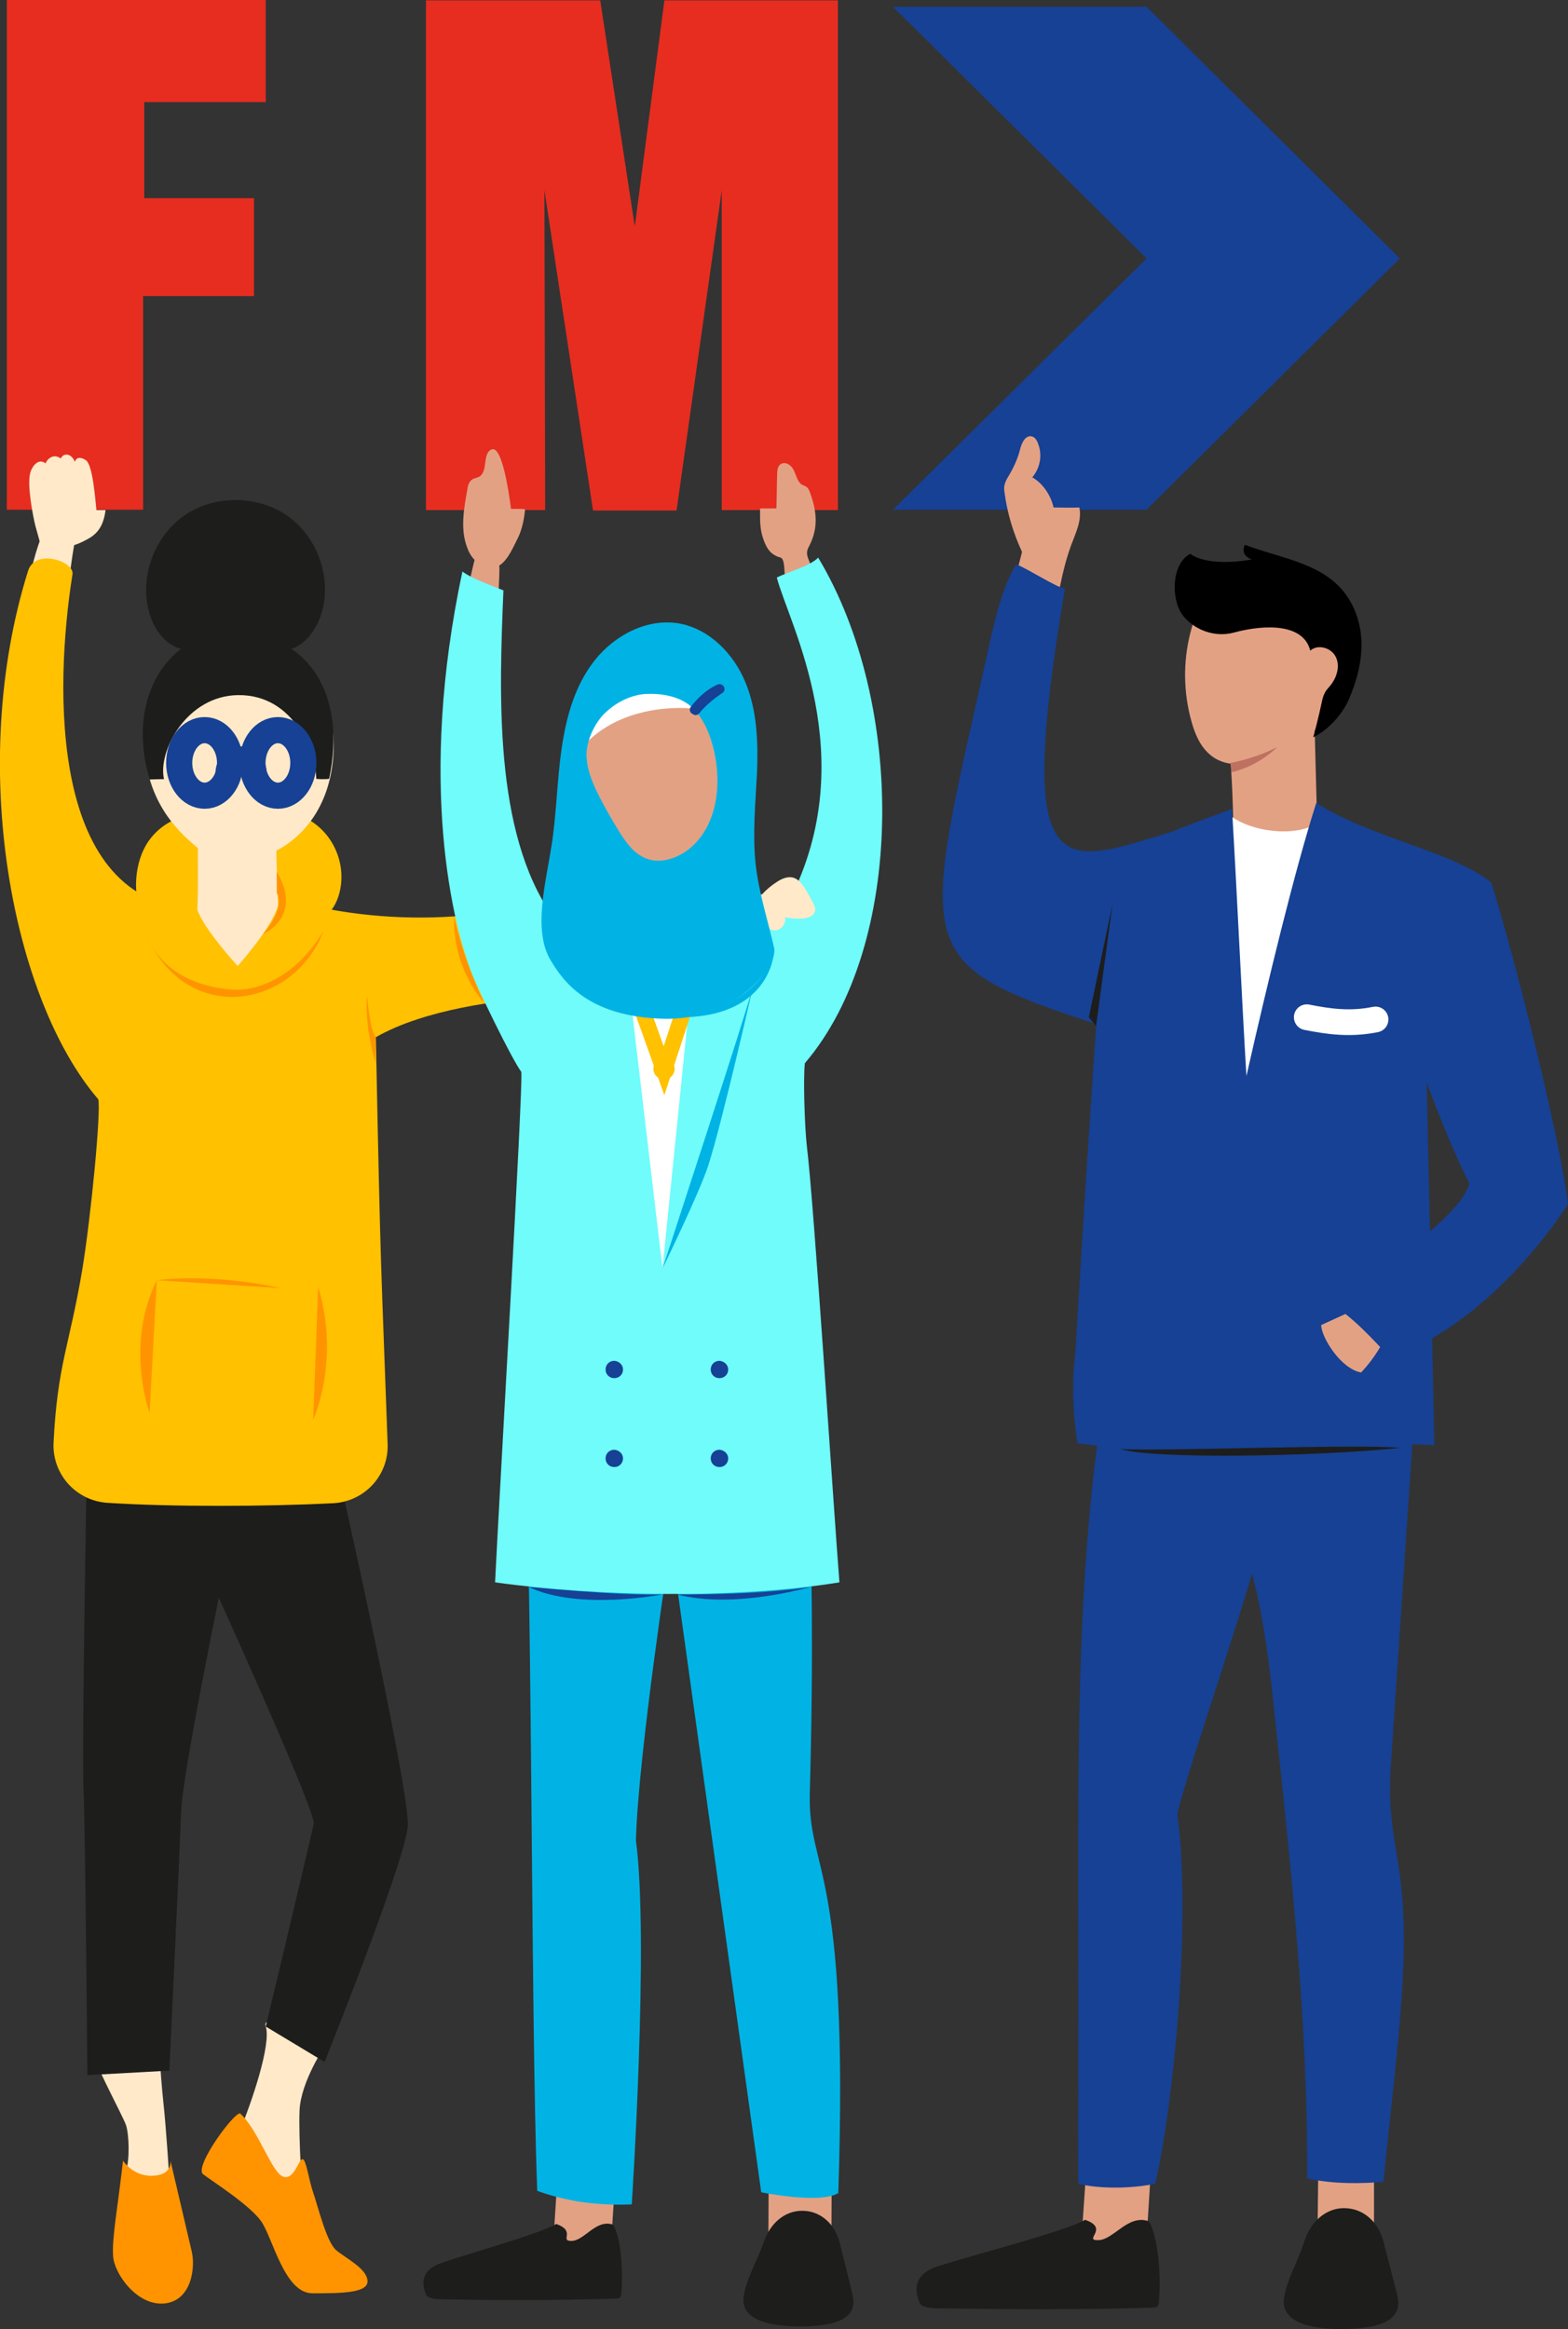 <?xml version="1.0" encoding="UTF-8"?> <svg xmlns="http://www.w3.org/2000/svg" width="99" height="147" viewBox="0 0 99 147" fill="none"><rect x="0" y="0" width="99" height="147" fill="#333333" stroke="none"/><g clip-path="url(#clip0)"><path d="M7.958 137.037C8.198 136.252 8.15 134.73 7.958 134.136C7.767 133.541 5.585 129.594 5.513 128.572C5.441 127.549 9.948 127.668 9.948 127.668C9.948 127.668 10.116 130.83 10.307 132.614C10.499 134.373 10.691 137.512 10.691 137.512L9.061 137.893L7.958 137.037Z" fill="#FFE9C9"></path><path d="M15.126 134.516C15.869 132.757 17.139 129.023 16.78 127.906C16.42 126.788 20.495 129.166 20.495 129.166C20.495 129.166 18.985 131.401 18.913 133.208C18.841 135.016 19.105 138.654 19.105 138.654L16.372 137.798L15.126 134.516Z" fill="#FFE9C9"></path><path d="M7.766 136.371C7.455 139.201 7.047 141.317 7.143 142.411C7.215 143.504 8.653 145.549 10.379 145.383C12.105 145.216 12.345 143.1 12.105 142.101C11.865 141.079 10.763 136.371 10.763 136.371C10.763 136.371 10.906 137.274 9.66 137.322C8.414 137.393 7.766 136.371 7.766 136.371Z" fill="#FF9400"></path><path d="M15.197 133.422C15.005 132.994 12.201 136.751 12.824 137.227C13.447 137.703 15.749 139.153 16.492 140.199C17.235 141.269 17.954 144.741 19.728 144.741C21.502 144.741 23.252 144.741 23.204 143.956C23.156 143.172 21.861 142.553 21.238 142.03C20.615 141.531 20.063 139.201 19.776 138.392C19.488 137.56 19.344 136.323 19.105 136.276C18.865 136.228 18.577 137.655 17.858 137.37C17.139 137.084 16.348 134.516 15.197 133.422Z" fill="#FF9400"></path><path d="M5.513 130.973L10.691 130.688C10.691 130.688 11.314 117.657 11.434 114.352C11.554 111.047 15.965 90.502 15.965 90.502H5.513C5.513 90.502 5.154 110.072 5.274 112.973C5.393 115.874 5.513 130.973 5.513 130.973Z" fill="#1D1D1B"></path><path d="M16.78 127.906L20.495 130.141C20.495 130.141 25.553 117.538 25.745 115.279C25.913 113.044 21.262 92.499 21.262 92.499L10.068 92.642C10.068 92.642 19.201 112.354 19.824 115.041C19.225 117.705 16.78 127.906 16.78 127.906Z" fill="#1D1D1B"></path><path d="M0.431 0H16.779V6.444H9.109V12.508H16.036V18.69H9.037V32.173H0.431V0Z" fill="#E62D20"></path><path d="M8.989 57.877C8.342 56.403 8.485 54.382 9.372 53.098C10.211 51.885 11.506 51.433 12.728 51.219C14.071 50.958 15.461 50.91 16.827 51.005C17.762 51.077 18.721 51.267 19.584 51.79C20.447 52.313 21.19 53.241 21.454 54.429C21.741 55.618 21.43 57.069 20.639 57.735L8.989 57.877Z" fill="#FFC100"></path><path fill-rule="evenodd" clip-rule="evenodd" d="M4.339 36.809C4.482 35.597 4.65 34.479 4.842 33.528C4.387 33.671 3.212 33.385 2.828 33.647C2.661 33.766 2.589 33.956 2.517 34.122C2.229 34.931 2.013 35.763 1.846 36.595C1.582 37.737 3.715 37.118 4.339 36.809Z" fill="#FFE9C9"></path><path d="M14.55 40.067C11.05 40.043 9.085 43.967 9.109 46.725C9.133 50.744 11.506 52.694 12.489 53.526C12.489 53.55 12.537 57.307 12.417 57.735C12.345 57.996 8.006 60.612 8.054 60.873C8.39 62.086 14.239 64.012 14.766 65.177C14.79 65.225 14.814 65.273 14.862 65.32C14.982 65.415 15.149 65.32 15.269 65.201C16.396 64.131 20.471 59.423 20.998 57.901C21.046 57.782 17.547 57.782 17.57 57.64C17.57 57.473 17.427 53.692 17.451 53.692C19.608 52.551 21.118 50.197 21.07 46.797C20.974 44.157 19.416 40.115 14.55 40.067Z" fill="#FFE9C9"></path><path d="M1.774 36.025C2.229 34.598 4.698 35.43 4.578 36.239C3.428 43.444 3.092 57.093 12.441 57.378C12.872 58.662 15.006 60.969 15.006 60.969C15.006 60.969 17.139 58.591 17.523 57.235C19.057 56.902 19.44 57.164 21.406 57.497C24.882 58.068 28.477 58.044 31.953 57.449C32.528 58.662 34.015 61.634 33.919 62.966C31.617 63.133 26.847 63.679 23.731 65.463C24.043 81.038 24.043 79.135 24.474 91.144C24.546 93.117 23.012 94.782 21.022 94.877C16.803 95.091 10.883 95.115 6.808 94.853C4.818 94.734 3.308 93.07 3.38 91.096C3.619 86.126 4.387 84.961 5.202 80.087C5.753 76.71 6.376 70.219 6.208 69.386C0.815 63.133 -2.11 48.413 1.774 36.025Z" fill="#FFC100"></path><path fill-rule="evenodd" clip-rule="evenodd" d="M2.493 34.123C2.397 33.766 2.325 33.504 2.229 33.171C2.109 32.696 1.678 30.579 1.918 29.819C2.061 29.343 2.469 28.915 2.876 29.248C2.996 28.939 3.404 28.606 3.835 28.939C4.003 28.558 4.53 28.606 4.722 29.153C4.842 28.772 5.202 28.891 5.441 29.058C5.873 29.414 6.017 31.578 6.088 32.196C6.472 32.196 6.304 32.196 6.664 32.196C6.52 33.338 6.041 33.766 5.441 34.075C4.434 34.622 3.572 34.717 2.517 34.265L2.493 34.123Z" fill="#FFE9C9"></path><path d="M9.444 49.198C7.838 43.705 10.979 39.877 14.526 39.877C19.488 39.877 21.909 43.824 20.783 49.151C20.567 49.198 19.991 49.174 19.968 49.151C19.944 47.605 18.625 43.848 15.053 43.872C11.77 43.896 9.948 47.439 10.355 49.174C10.068 49.174 9.444 49.198 9.444 49.198Z" fill="#1D1D1B"></path><path d="M11.482 40.971C10.403 40.709 9.66 39.639 9.397 38.569C8.821 36.358 9.756 33.837 11.65 32.529C13.543 31.221 16.252 31.245 18.146 32.553C20.016 33.861 20.951 36.405 20.327 38.617C19.992 39.806 19.105 40.971 17.882 41.066L11.482 40.971Z" fill="#1D1D1B"></path><path d="M26.895 0.024V32.196H34.422L34.374 12.008L37.442 32.22H42.716L45.569 12.008V32.196H52.904V0.024H41.949L40.079 14.291L37.898 0.024H26.895Z" fill="#E62D20"></path><path d="M72.392 32.173L88.381 16.312L72.392 0.428H56.38L72.392 16.312L56.38 32.173H72.392Z" fill="#164194"></path><path fill-rule="evenodd" clip-rule="evenodd" d="M64.53 34.836C63.978 33.647 63.595 32.387 63.427 31.103C63.403 30.936 63.379 30.77 63.427 30.603C63.475 30.389 63.595 30.175 63.715 29.985C64.026 29.462 64.266 28.915 64.41 28.344C64.506 27.964 64.722 27.488 65.105 27.536C65.321 27.56 65.465 27.774 65.537 27.988C65.824 28.701 65.68 29.533 65.177 30.128C65.848 30.508 66.352 31.269 66.519 32.03C67.023 32.03 67.598 32.054 68.149 32.03C68.317 32.862 67.91 33.647 67.622 34.432C67.023 36.072 66.783 37.808 66.471 39.52C66.423 39.758 66.375 39.996 66.256 40.186C66.088 40.424 65.824 40.566 65.537 40.662C64.793 40.971 64.002 41.161 63.187 41.232C63.379 39.164 64.53 34.836 64.53 34.836Z" fill="#E3A184"></path><path fill-rule="evenodd" clip-rule="evenodd" d="M69.851 66.366C70.019 64.678 70.235 62.99 70.954 61.444C71.314 60.659 71.793 59.946 72.272 59.257C72.8 58.472 73.351 57.663 74.118 57.069" fill="white"></path><path fill-rule="evenodd" clip-rule="evenodd" d="M74.118 52.456C67.071 54.572 63.978 56.451 67.239 37.142C66.807 37.142 64.913 35.906 64.17 35.62C63.116 37.237 62.564 40.257 61.941 43.039C58.034 60.327 57.77 60.897 69.492 64.726" fill="#164194"></path><path d="M32.265 32.125C32.097 30.793 31.666 28.154 31.066 28.368C30.467 28.606 30.851 29.723 30.299 30.08C30.131 30.175 29.94 30.175 29.796 30.294C29.628 30.437 29.556 30.674 29.532 30.888C29.316 32.101 29.077 33.361 29.508 34.526C29.604 34.812 29.772 35.121 29.988 35.335C29.844 35.906 29.724 36.476 29.58 37.071L29.82 37.951C29.94 38.141 30.179 38.26 30.443 38.284C30.707 38.331 30.946 38.307 31.21 38.284C31.306 38.284 31.378 38.26 31.426 38.212C31.45 38.165 31.45 38.141 31.45 38.093C31.474 37.523 31.498 36.928 31.522 36.358C31.522 36.144 31.546 35.906 31.522 35.692C32.097 35.335 32.433 34.455 32.72 33.908C32.96 33.409 33.104 32.719 33.152 32.149C33.128 32.125 32.265 32.125 32.265 32.125Z" fill="#E3A184"></path><path d="M48.014 32.101C48.014 32.719 47.99 33.314 48.182 33.908C48.373 34.503 48.589 34.931 49.165 35.145C49.26 35.169 49.356 35.192 49.428 35.264C49.476 35.335 49.5 35.406 49.524 35.502C49.596 35.882 49.572 36.405 49.668 36.786C49.692 36.857 49.716 36.952 49.788 36.952C49.86 36.952 49.908 36.881 49.956 36.833C50.099 36.714 50.603 36.762 50.771 36.691C51.058 36.595 51.274 35.93 51.178 35.644C51.082 35.359 50.914 35.097 50.962 34.788C50.986 34.645 51.058 34.527 51.13 34.384C51.681 33.266 51.562 32.22 51.13 31.055C51.082 30.936 51.034 30.817 50.938 30.746C50.867 30.674 50.747 30.651 50.651 30.603C50.363 30.437 50.291 30.056 50.147 29.747C50.028 29.438 49.692 29.129 49.38 29.271C49.141 29.39 49.117 29.7 49.117 29.937C49.093 30.651 49.093 31.388 49.069 32.101H48.014Z" fill="#E3A184"></path><path fill-rule="evenodd" clip-rule="evenodd" d="M34.878 137.56L38.833 137.726L38.545 142.173L34.902 142.006L35.189 137.56H34.878Z" fill="#E3A184"></path><path fill-rule="evenodd" clip-rule="evenodd" d="M48.541 135.325L52.52 135.277L52.496 140.818L48.517 140.865L48.541 135.325Z" fill="#E3A184"></path><path d="M32.984 85.794C33.655 98.135 33.487 126.788 33.919 138.273C33.919 138.273 35.117 138.749 36.771 138.987C38.425 139.224 39.888 139.129 39.888 139.129C39.888 139.129 40.99 122.437 40.151 116.159C40.295 110.69 42.357 97.326 42.357 97.326L48.062 138.368C48.062 138.368 51.777 139.129 52.928 138.416C53.623 117.514 50.986 118.204 51.13 113.139C51.609 95.947 50.651 86.792 50.651 86.792L32.984 85.794Z" fill="#00B3E4"></path><path d="M32.241 32.125C32.073 30.793 31.642 28.154 31.042 28.368C30.443 28.606 30.827 29.723 30.275 30.08C30.108 30.175 29.916 30.175 29.772 30.294C29.604 30.437 29.532 30.674 29.508 30.888C29.293 32.101 29.053 33.361 29.484 34.526C29.58 34.812 29.748 35.121 29.964 35.335C29.82 35.906 29.7 36.476 29.556 37.071L29.796 37.951C29.916 38.141 30.155 38.26 30.419 38.284C30.683 38.331 30.923 38.307 31.186 38.284C31.282 38.284 31.354 38.26 31.402 38.212C31.426 38.165 31.426 38.141 31.426 38.093C31.45 37.523 31.474 36.928 31.498 36.358C31.498 36.144 31.522 35.906 31.498 35.692C32.073 35.335 32.409 34.455 32.696 33.908C32.936 33.409 33.08 32.719 33.128 32.149C33.104 32.125 32.217 32.125 32.241 32.125Z" fill="#E3A184"></path><path d="M47.989 32.101C47.989 32.719 47.966 33.314 48.157 33.908C48.349 34.503 48.565 34.931 49.14 35.145C49.236 35.169 49.332 35.192 49.38 35.264C49.428 35.335 49.452 35.406 49.476 35.502C49.548 35.882 49.524 36.405 49.62 36.786C49.644 36.857 49.667 36.952 49.739 36.952C49.811 36.952 49.859 36.881 49.907 36.833C50.051 36.714 50.554 36.762 50.722 36.691C51.01 36.595 51.226 35.93 51.13 35.644C51.034 35.359 50.866 35.097 50.914 34.788C50.938 34.645 51.01 34.527 51.082 34.384C51.633 33.266 51.513 32.22 51.082 31.055C51.034 30.936 50.986 30.817 50.89 30.746C50.818 30.674 50.698 30.651 50.602 30.603C50.315 30.437 50.243 30.056 50.099 29.747C49.979 29.438 49.644 29.129 49.332 29.271C49.092 29.39 49.068 29.7 49.068 29.937C49.044 30.651 49.044 31.388 49.02 32.101C49.044 32.101 47.989 32.101 47.989 32.101Z" fill="#E3A184"></path><path d="M38.258 60.327C40.367 60.374 42.477 60.398 44.538 59.922C46.576 59.447 48.925 58.686 49.86 56.807C54.462 47.748 49.812 39.378 49.045 36.453C49.692 36.12 51.178 35.716 51.657 35.193C57.195 44.395 57.171 59.685 50.818 67.103C50.699 68.126 50.818 71.265 50.938 72.287C51.418 76.258 52.616 95.043 53 99.871C46.528 100.917 37.754 100.774 31.258 99.871C31.474 95.281 33.056 68.293 32.912 67.65C32.241 66.723 30.131 62.324 29.82 61.516C28.597 58.424 26.344 49.412 29.197 36.072C29.748 36.5 31.138 37 31.785 37.261C31.522 43.705 31.162 52.48 34.854 57.782C34.854 57.806 37.131 60.303 38.258 60.327Z" fill="#6FFCFA"></path><path d="M46.959 144.907C46.695 146.406 48.565 146.834 50.531 146.834C52.496 146.834 54.174 146.453 53.839 144.907C53.647 144.004 53.311 142.767 53.024 141.578C52.736 140.389 51.825 139.533 50.651 139.533C49.524 139.533 48.637 140.342 48.254 141.436C47.726 142.886 47.151 143.766 46.959 144.907Z" fill="#1D1D1B"></path><path fill-rule="evenodd" clip-rule="evenodd" d="M47.917 56.474C47.678 56.451 47.558 56.76 47.582 56.998C47.63 57.592 47.941 58.163 48.421 58.519C48.541 58.615 48.661 58.686 48.804 58.71C49.236 58.805 49.691 58.329 49.547 57.901C49.883 57.949 50.243 57.996 50.578 57.972C50.962 57.972 51.417 57.83 51.465 57.473C51.489 57.307 51.417 57.164 51.345 56.998C51.202 56.712 51.034 56.427 50.866 56.142C50.674 55.809 50.41 55.476 50.051 55.381C49.691 55.309 49.332 55.476 49.044 55.666C48.709 55.88 48.397 56.142 48.109 56.451L47.917 56.474Z" fill="#FFE9C9"></path><path d="M36.1 141.436C35.285 141.46 36.412 140.818 35.117 140.366C34.063 141.032 28.142 142.625 27.495 142.981C26.848 143.338 26.512 143.861 26.895 144.812C27.015 145.098 27.567 145.122 27.974 145.122C31.809 145.193 35.141 145.193 38.953 145.074C39.001 145.074 39.073 145.074 39.121 145.026C39.193 144.979 39.217 144.908 39.217 144.836C39.36 143.457 39.217 141.222 38.713 140.413C37.634 140.033 36.915 141.412 36.1 141.436Z" fill="#1D1D1B"></path><path d="M39.888 63.656L41.829 80.063L43.483 63.751L39.888 63.656Z" fill="white"></path><path d="M39.312 60.279L41.925 67.579L44.226 60.541" stroke="#FFC100" stroke-miterlimit="10" stroke-linecap="round"></path><path d="M42.596 67.46C42.596 67.817 42.309 68.126 41.925 68.126C41.566 68.126 41.254 67.841 41.254 67.46C41.254 67.104 41.541 66.795 41.925 66.795C42.309 66.818 42.596 67.104 42.596 67.46Z" fill="#FFC100"></path><path d="M37.49 44.252C36.675 45.037 36.076 46.416 36.148 47.533C36.22 48.651 36.675 49.721 37.203 50.72C37.658 51.6 38.161 52.48 38.689 53.312C39.216 54.144 39.839 54.976 40.75 55.333C41.829 55.737 43.075 55.333 43.962 54.643C46.12 52.955 46.551 49.816 45.952 47.153C45.664 45.893 45.161 44.633 44.202 43.753C43.243 42.873 41.733 42.683 40.678 42.754C39.48 42.802 38.353 43.372 37.49 44.252Z" fill="#E3A184"></path><path d="M36.556 47.415C37.491 46.202 38.881 45.394 40.367 45.013C41.853 44.609 43.411 44.609 44.922 44.847C44.61 44.228 43.987 43.8 43.316 43.563C42.644 43.325 41.949 43.277 41.23 43.277C40.679 43.277 40.103 43.277 39.576 43.42C38.09 43.824 37.107 45.227 36.532 46.654L36.556 47.415Z" fill="white"></path><path d="M48.876 59.827C48.469 58.044 47.894 56.284 47.702 54.477C47.51 52.575 47.702 50.649 47.798 48.722C47.87 46.796 47.798 44.823 47.055 43.039C46.312 41.256 44.801 39.71 42.908 39.354C40.894 38.997 38.833 40.067 37.562 41.66C36.292 43.253 35.74 45.275 35.453 47.296C35.165 49.293 35.141 51.338 34.829 53.336C34.446 55.785 33.631 58.757 34.782 60.636C35.572 61.943 37.107 64.131 41.781 64.297C46.431 64.464 49.14 60.968 48.876 59.827ZM43.459 53.621C42.716 54.192 41.685 54.525 40.822 54.192C40.055 53.906 39.552 53.217 39.12 52.527C38.689 51.837 38.281 51.124 37.898 50.387C37.466 49.555 37.083 48.699 37.035 47.771C36.987 46.844 37.49 45.726 38.137 45.061C38.856 44.347 39.791 43.872 40.75 43.8C41.637 43.753 42.86 43.895 43.651 44.609C44.442 45.346 44.849 46.368 45.089 47.415C45.592 49.65 45.233 52.242 43.459 53.621Z" fill="#00B3E4"></path><path d="M39.336 86.436C39.336 86.745 39.096 86.983 38.785 86.983C38.473 86.983 38.234 86.745 38.234 86.436C38.234 86.127 38.473 85.889 38.785 85.889C39.096 85.913 39.336 86.15 39.336 86.436Z" fill="#164194"></path><path d="M39.336 92.047C39.336 92.356 39.096 92.594 38.785 92.594C38.473 92.594 38.234 92.356 38.234 92.047C38.234 91.738 38.473 91.501 38.785 91.501C39.096 91.524 39.336 91.762 39.336 92.047Z" fill="#164194"></path><path d="M45.976 86.436C45.976 86.745 45.736 86.983 45.425 86.983C45.113 86.983 44.873 86.745 44.873 86.436C44.873 86.127 45.113 85.889 45.425 85.889C45.736 85.913 45.976 86.15 45.976 86.436Z" fill="#164194"></path><path d="M45.976 92.047C45.976 92.356 45.736 92.594 45.425 92.594C45.113 92.594 44.873 92.356 44.873 92.047C44.873 91.738 45.113 91.501 45.425 91.501C45.736 91.524 45.976 91.762 45.976 92.047Z" fill="#164194"></path><path d="M9.3 59.138C10.451 61.801 13.232 62.395 14.838 62.467C16.468 62.514 18.793 61.515 20.423 58.757C18.577 63.632 11.889 64.797 9.3 59.138Z" fill="#FF9400"></path><path fill-rule="evenodd" clip-rule="evenodd" d="M86.751 137.417L83.227 137.393L83.179 141.578L86.751 141.673V137.417Z" fill="#E3A184"></path><path fill-rule="evenodd" clip-rule="evenodd" d="M68.557 137.322L72.632 137.512L72.344 142.054L68.245 141.888L68.557 137.322Z" fill="#E3A184"></path><path d="M81.07 145.026C80.83 146.572 82.772 147.024 84.809 147C86.847 146.976 88.597 146.572 88.237 144.955C88.021 144.004 87.662 142.72 87.35 141.483C87.038 140.247 86.08 139.367 84.857 139.367C83.683 139.367 82.772 140.247 82.388 141.364C81.885 142.91 81.261 143.838 81.07 145.026Z" fill="#1D1D1B"></path><path d="M88.213 87.743C85.24 87.815 82.268 87.862 79.296 87.934C78.696 87.957 78.025 87.981 77.57 88.362C77.066 88.79 77.042 89.527 77.09 90.169C77.378 93.831 78.672 97.35 79.439 100.941C79.967 103.461 80.254 106.029 80.518 108.597C81.549 118.204 82.58 127.834 82.532 137.488C84.162 137.869 86.127 137.821 87.35 137.702C87.614 134.992 87.901 132.614 88.165 129.903C88.524 126.098 88.884 122.27 88.404 118.489C88.213 117.039 87.901 115.612 87.805 114.138C87.709 112.806 87.805 111.475 87.901 110.143C88.404 102.748 88.884 95.353 89.387 87.957L88.213 87.743Z" fill="#164194"></path><path d="M81.285 92.38C81.549 91.881 81.213 91.263 80.734 90.954C80.255 90.644 79.631 90.549 79.032 90.478C75.868 90.074 72.704 89.669 69.54 89.265C68.053 99.324 68.077 109.501 68.077 119.631C68.101 125.861 68.077 131.591 68.077 137.821C69.3 138.154 71.457 138.154 72.943 137.821C74.142 132.566 75.221 121.105 74.334 114.471C75.149 111.07 79.032 100.299 80.398 94.401L81.285 92.38Z" fill="#164194"></path><path d="M83.203 53.597C83.131 50.839 83.059 48.104 82.987 45.346C81.237 45.941 79.416 46.321 77.57 46.464C77.786 48.818 77.882 51.196 77.882 53.55C78.864 53.574 79.799 53.883 80.782 54.049C81.717 54.215 83.203 53.597 83.203 53.597Z" fill="#E3A184"></path><path d="M85.312 40.567C85.672 42.041 85.097 43.61 84.21 44.823C83.299 46.036 82.028 46.939 80.662 47.581C79.392 48.2 77.785 48.58 76.611 47.795C75.844 47.272 75.46 46.392 75.221 45.513C74.717 43.705 74.693 41.779 75.149 39.972C75.388 38.997 75.82 37.998 76.635 37.38C77.929 36.405 79.775 36.738 81.357 37.095C82.1 37.285 84.737 38.189 85.312 40.567Z" fill="#E3A184"></path><path d="M83.443 44.371C83.491 44.133 83.539 43.919 83.658 43.705C83.754 43.515 83.922 43.372 84.042 43.206C84.425 42.706 84.617 41.993 84.33 41.446C84.042 40.876 83.203 40.638 82.724 41.066C82.316 39.377 79.943 39.377 77.905 39.924C76.707 40.257 75.341 39.758 74.621 38.759C73.926 37.737 73.974 35.573 75.149 34.955C75.988 35.573 77.69 35.549 79.032 35.311C78.529 35.121 78.409 34.764 78.6 34.384C80.71 35.192 83.155 35.478 84.665 37.142C85.504 38.07 85.936 39.33 85.96 40.566C85.984 41.803 85.648 43.039 85.145 44.181C84.713 45.132 83.874 46.059 82.915 46.535C82.915 46.559 83.299 45.084 83.443 44.371Z" fill="black"></path><path d="M83.707 51.529C82.436 52.955 79.272 52.599 77.81 51.576C77.642 51.624 77.546 51.766 77.45 51.909C76.851 52.836 76.323 53.835 76.204 54.905C76.084 55.975 76.347 57.045 76.635 58.115C77.354 60.874 77.21 67.056 77.93 69.814C77.977 70.052 78.121 70.338 78.361 70.314C78.481 70.314 78.577 70.219 78.673 70.124C80.518 68.34 82.244 62.395 83.083 59.97C83.731 58.02 83.707 51.529 83.707 51.529Z" fill="white"></path><path d="M67.91 85.223C67.67 87.173 67.718 89.146 68.03 91.096C75.724 92.095 83.011 90.763 90.562 91.215C90.562 91.215 90.059 66.366 89.747 53.55C87.638 52.765 84.977 51.909 83.107 50.672C81.717 55.024 80.039 61.991 78.697 67.912C78.409 63.18 78.097 56.237 77.786 51.053C76.132 51.695 72.201 52.979 70.163 54.477C69.636 55.856 68.053 82.702 67.91 85.223Z" fill="#164194"></path><path d="M69.348 141.388C68.341 141.412 70.091 140.651 68.509 140.104C67.214 140.889 59.615 142.791 58.8 143.195C58.009 143.6 57.602 144.218 58.057 145.336C58.201 145.668 58.872 145.692 59.376 145.692C64.074 145.764 68.173 145.787 72.823 145.645C72.895 145.645 72.967 145.645 73.039 145.597C73.135 145.55 73.135 145.454 73.159 145.383C73.327 143.766 73.135 141.15 72.536 140.199C71.217 139.724 70.33 141.365 69.348 141.388Z" fill="#1D1D1B"></path><path d="M70.738 91.453C72.968 91.619 85.816 91.12 88.381 91.382C83.011 91.952 72.632 92.095 70.738 91.453Z" fill="#1D1D1B"></path><path d="M82.508 64.203C83.826 64.464 85.216 64.678 86.847 64.345" stroke="white" stroke-width="1.626" stroke-miterlimit="10" stroke-linecap="round" stroke-linejoin="round"></path><path d="M12.92 50.221C13.807 50.221 14.526 49.294 14.526 48.152C14.526 47.009 13.807 46.083 12.92 46.083C12.033 46.083 11.314 47.009 11.314 48.152C11.314 49.294 12.033 50.221 12.92 50.221Z" stroke="#164194" stroke-width="1.65" stroke-miterlimit="10"></path><path d="M17.547 50.221C18.434 50.221 19.153 49.294 19.153 48.152C19.153 47.009 18.434 46.083 17.547 46.083C16.66 46.083 15.941 47.009 15.941 48.152C15.941 49.294 16.66 50.221 17.547 50.221Z" stroke="#164194" stroke-width="1.65" stroke-miterlimit="10"></path><path d="M14.43 48.794C14.43 48.318 14.79 47.938 15.221 47.938C15.653 47.938 16.012 48.318 16.012 48.794" stroke="#164194" stroke-width="1.65" stroke-miterlimit="10"></path><path d="M68.748 64.203L70.235 57.093L69.204 64.749L68.748 64.203Z" fill="#1D1D1B"></path><path d="M41.829 80.063C41.829 80.063 47.247 63.56 47.558 62.205C47.558 62.205 45.641 70.67 44.73 73.524C44.154 75.307 41.829 80.063 41.829 80.063Z" fill="#00B3E4"></path><path d="M88.069 82.512C87.398 81.941 86.367 82.274 85.552 82.655L83.419 83.63C83.419 84.391 84.641 86.388 85.936 86.626C86.919 85.579 87.638 84.319 88.045 82.94L88.069 82.512Z" fill="#E3A184"></path><path d="M87.758 85.675C86.703 84.557 85.361 83.059 83.994 82.274C87.758 79.825 92.336 76.567 92.768 74.689C91.353 71.931 88.669 65.13 88.141 61.73C87.686 61.254 87.206 60.802 86.991 60.208C86.871 59.827 86.847 59.423 86.847 59.042C86.823 56.926 86.799 54.834 86.751 52.717C88.141 52.955 92.528 54.311 94.158 55.714C95.524 60.017 98.449 71.55 99 75.997C99 75.997 94.398 83.439 87.758 85.675Z" fill="#164194"></path><path d="M77.69 48.152C77.69 48.152 79.152 47.914 80.638 47.153C80.638 47.153 79.584 48.294 77.762 48.746L77.69 48.152Z" fill="#BE7160"></path><path d="M17.475 55.024V56.356C17.475 56.356 18.098 57.236 16.612 58.947C16.588 58.947 19.177 57.901 17.475 55.024Z" fill="#FF9400"></path><path d="M23.707 67.103C23.707 67.103 22.988 64.678 23.18 62.823C23.18 62.823 23.324 64.916 23.707 65.439V67.103Z" fill="#FF9400"></path><path d="M28.669 57.806C28.669 57.806 29.029 59.97 30.563 63.275C30.563 63.275 28.573 61.23 28.669 57.806Z" fill="#FF9400"></path><path d="M9.9 80.8L9.444 89.17C9.444 89.146 7.862 84.914 9.9 80.8Z" fill="#FF9400"></path><path d="M20.088 81.228L19.776 89.598C19.776 89.598 21.502 85.889 20.088 81.228Z" fill="#FF9400"></path><path d="M9.9 80.8L17.714 81.299C17.714 81.299 13.711 80.348 9.9 80.8Z" fill="#FF9400"></path><path d="M43.603 44.633C43.891 44.252 44.49 43.563 45.305 43.206C45.449 43.135 45.641 43.206 45.712 43.349C45.784 43.491 45.736 43.658 45.617 43.729C45.257 43.967 44.562 44.49 44.154 45.013C44.059 45.132 43.891 45.18 43.771 45.084L43.723 45.061C43.555 44.989 43.507 44.775 43.603 44.633Z" fill="#164194"></path><path d="M43.364 64.202C43.364 64.202 47.822 63.537 48.853 60.184C48.853 60.184 48.637 63.988 43.364 64.202Z" fill="#00B3E4"></path><path d="M33.367 100.156C33.367 100.156 39.144 100.727 41.805 100.632C41.805 100.632 36.556 101.678 33.367 100.156Z" fill="#164194"></path><path d="M42.764 100.632C42.764 100.632 47.678 100.703 51.178 100.156C51.178 100.156 46.336 101.583 42.764 100.632Z" fill="#164194"></path></g><defs><clipPath id="clip0"><rect width="99" height="147" fill="white"></rect></clipPath></defs></svg> 